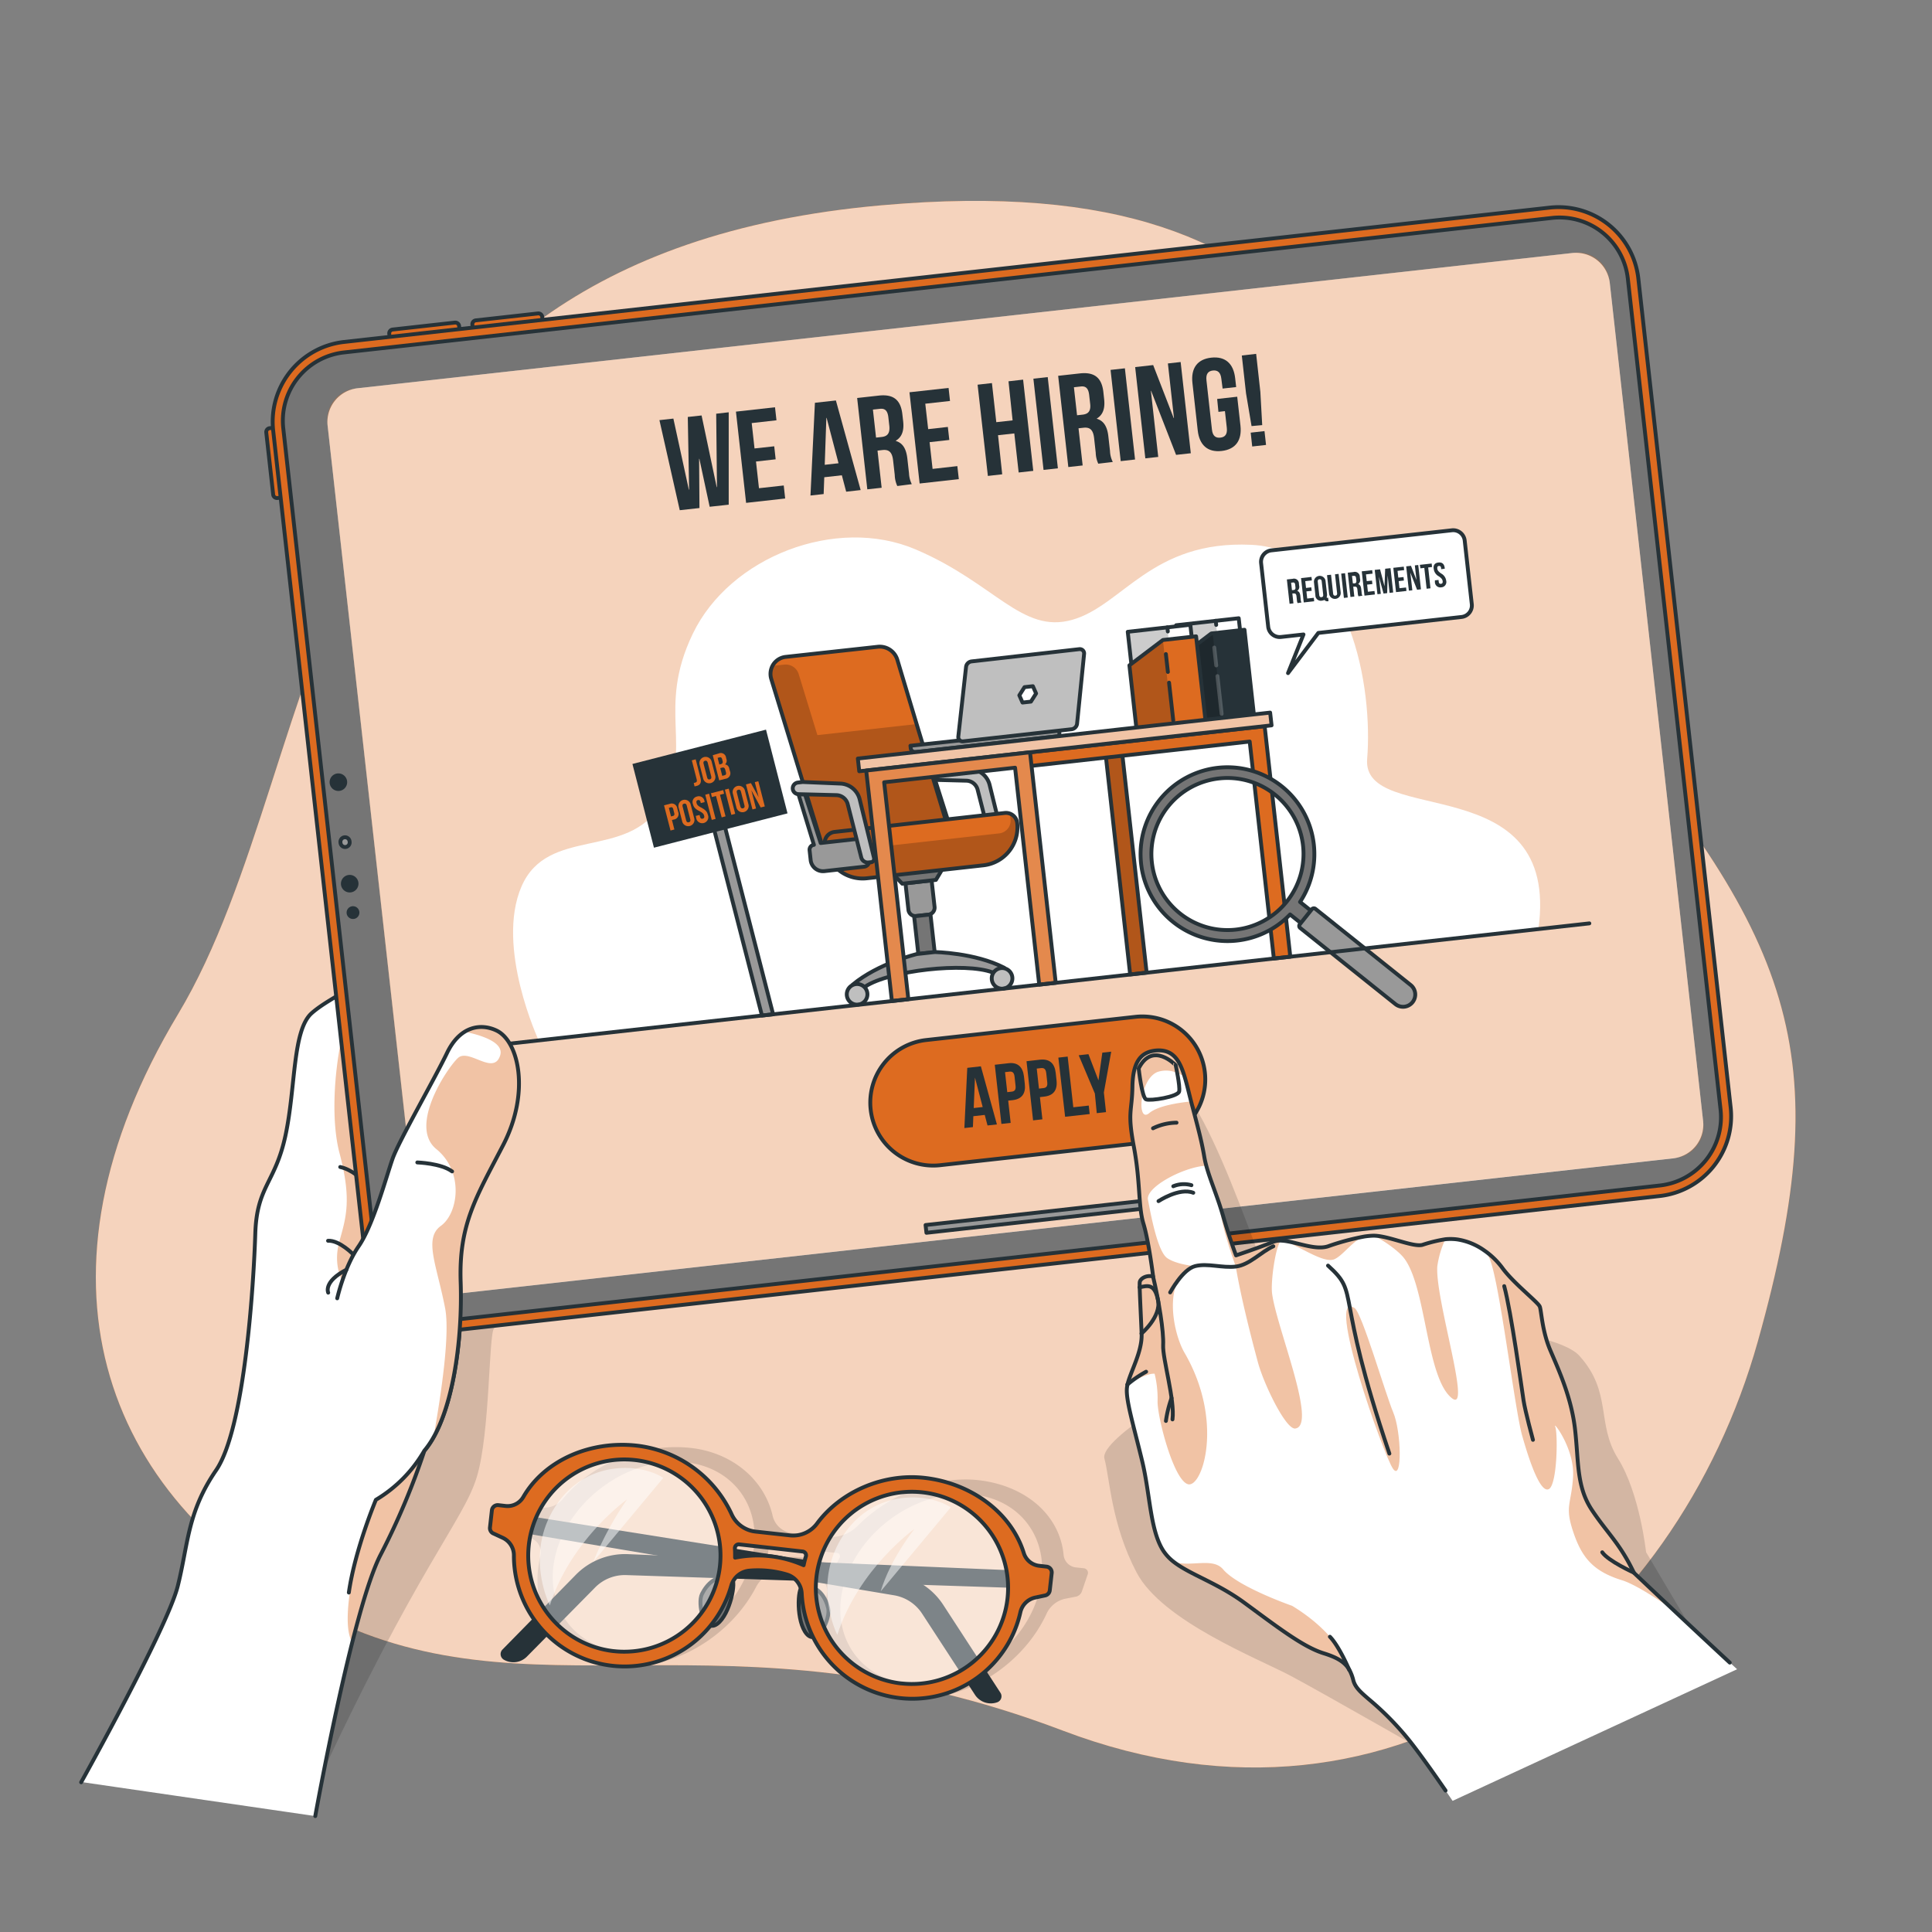 <svg xmlns="http://www.w3.org/2000/svg" xmlns:xlink="http://www.w3.org/1999/xlink" viewBox="0 0 500 500"><rect x="0" y="0" width="500" height="500" fill="#808080" stroke="none"/><defs><clipPath id="freepik--clip-path--inject-2"><polygon points="320.82 162.16 320.58 160 304.38 161.81 304.86 166.19 305.73 173.97 321.93 172.17 320.82 162.16" style="fill:#fff;stroke:#263238;stroke-linecap:round;stroke-linejoin:round"></polygon></clipPath><clipPath id="freepik--clip-path-2--inject-2"><polygon points="306.66 187.12 304.81 170.5 313.48 163.94 322.07 162.98 324.51 184.96 306.66 187.12" style="fill:#263238;stroke:#263238;stroke-linecap:round;stroke-linejoin:round"></polygon></clipPath><clipPath id="freepik--clip-path-3--inject-2"><path d="M199.61,175.75l13.7,44.76,30.77-3.43.66-4.88-7.52-24.81-5-16.67a4.75,4.75,0,0,0-5-3.34L203.35,170a4.4,4.4,0,0,0-3.42,2.3A4.51,4.51,0,0,0,199.61,175.75Z" style="fill:#DD6B20;stroke:#263238;stroke-linecap:round;stroke-linejoin:round"></path></clipPath><clipPath id="freepik--clip-path-4--inject-2"><path d="M224.41,227.29l30.11-3.35A9.89,9.89,0,0,0,263.25,213v0A2.92,2.92,0,0,0,260,210.4l-44,4.9a2.91,2.91,0,0,0-2.57,3.22v0A9.88,9.88,0,0,0,224.41,227.29Z" style="fill:#DD6B20;stroke:#263238;stroke-linecap:round;stroke-linejoin:round"></path></clipPath><clipPath id="freepik--clip-path-5--inject-2"><polygon points="308.3 163.86 308.06 161.69 291.86 163.51 292.35 167.89 293.21 175.67 309.41 173.86 308.3 163.86" style="fill:#fff;stroke:#263238;stroke-linecap:round;stroke-linejoin:round"></polygon></clipPath><clipPath id="freepik--clip-path-6--inject-2"><polygon points="294.14 188.82 292.29 172.19 300.96 165.63 309.55 164.68 312 186.66 294.14 188.82" style="fill:#DD6B20;stroke:#263238;stroke-linecap:round;stroke-linejoin:round"></polygon></clipPath><clipPath id="freepik--clip-path-7--inject-2"><rect x="289.13" y="192.14" width="4.29" height="60.02" transform="translate(-22.8 33.61) rotate(-6.36)" style="fill:#DD6B20;stroke:#263238;stroke-linecap:round;stroke-linejoin:round"></rect></clipPath><clipPath id="freepik--clip-path-8--inject-2"><polygon points="314.8 185.97 222.01 196.31 222.37 199.6 329.08 187.72 328.71 184.42 320.92 185.29 314.8 185.97" style="fill:#DD6B20;stroke:#263238;stroke-linecap:round;stroke-linejoin:round"></polygon></clipPath><clipPath id="freepik--clip-path-9--inject-2"><polygon points="230.82 259.07 224.17 199.42 266.57 194.7 273.22 254.35 268.95 254.82 262.7 198.68 228.82 202.45 235.08 258.6 230.82 259.07" style="fill:#DD6B20;stroke:#263238;stroke-linecap:round;stroke-linejoin:round"></polygon></clipPath></defs><g id="freepik--background-simple--inject-2"><path d="M228,53.14c124-11,124.24,58.93,180.13,124.12S476,272,454.92,347.17,362.86,481.24,275,447.86s-138.14-1.32-193.54-31S5.52,330,46.07,262.48,75.07,66.76,228,53.14Z" style="fill:#DD6B20"></path><path d="M228,53.14c124-11,124.24,58.93,180.13,124.12S476,272,454.92,347.17,362.86,481.24,275,447.86s-138.14-1.32-193.54-31S5.52,330,46.07,262.48,75.07,66.76,228,53.14Z" style="fill:#fff;opacity:0.7"></path></g><g id="freepik--Glasses--inject-2"><path d="M280.45,405.86l-1.84-.2a3.59,3.59,0,0,1-3.35-3.24c-1-10.57-10.12-18-22-19.35-10.69-1.2-23,3.52-31.08,11.6a10,10,0,0,1-7.89,3.12l-9.1-1a5.86,5.86,0,0,1-5.25-4.59c-2.14-9.24-10.42-16.27-21.12-17.47-11.87-1.33-25.23,3.59-33.13,13.16a6.19,6.19,0,0,1-5.24,2.28l-1.83-.21a2,2,0,0,0-2,1.33l-1.51,4.41a1.2,1.2,0,0,0,.63,1.57l2.08,1a3.88,3.88,0,0,1,2,4.5c-3.31,14.31,5,26.71,19.69,28.35,14.14,1.59,29.43-7.36,36.22-20.52a7.3,7.3,0,0,1,5.75-3.83,26,26,0,0,1,9.62,1,4.13,4.13,0,0,1,2.87,4.82c-2.44,13.68,5.81,25.3,20,26.89,14.67,1.65,30.56-8,36.95-22a6.89,6.89,0,0,1,4.82-3.74l2.61-.51a2.06,2.06,0,0,0,1.62-1.32l1.51-4.41A1.19,1.19,0,0,0,280.45,405.86ZM160.76,427.42c-13.63-1.53-20.95-13.76-16.32-27.27s19.48-23.24,33.11-21.71,21,13.76,16.33,27.26S174.39,429,160.76,427.42Zm37.65-23.93c.19-.78.35-1.56.47-2.33a1.38,1.38,0,0,1,1.43-1.07l16.32,1.83a.84.84,0,0,1,.62,1.3c-.39.73-.75,1.47-1.09,2.23C209.58,402.19,202.32,402.78,198.41,403.49Zm36.8,32.29c-13.63-1.53-21-13.76-16.33-27.27S238.37,385.27,252,386.8s20.95,13.76,16.32,27.26S248.84,437.31,235.21,435.78Z" style="fill-opacity:0.7;opacity:0.2"></path><path d="M268.37,406.66l-105.84-4.45a17.87,17.87,0,0,0-13.5,5.34l-19,19.36a1.68,1.68,0,0,0,.33,2.6h0a4.92,4.92,0,0,0,6-.78L154,410.85a10.82,10.82,0,0,1,8.06-3.22l106,3.5Z" style="fill:#263238"></path><path d="M127.31,390.85l104.62,16.58a17.9,17.9,0,0,1,12.18,7.91l14.8,22.74a1.65,1.65,0,0,1-.83,2.47h0a4.91,4.91,0,0,1-5.76-1.94l-13.68-21a10.79,10.79,0,0,0-7.26-4.75L126.81,395.3Z" style="fill:#263238"></path><path d="M189.37,408.59c1.24.46-.35,9.2-3.78,11.69s-5.14-5.29-3.93-7.74S185.48,407.12,189.37,408.59Z" style="fill:#757575;stroke:#263238;stroke-linecap:round;stroke-linejoin:round"></path><path d="M207.69,410.64c-1.31.18-1.69,9.05,1.1,12.24s6.19-4,5.55-6.67S211.81,410.07,207.69,410.64Z" style="fill:#757575;stroke:#263238;stroke-linecap:round;stroke-linejoin:round"></path><path d="M146.48,379.88c6.27-3.71,19.22-9.63,30.54.15s14.25,18.75,9.7,29.44-15.13,24.15-33.43,18.27S127,391.4,146.48,379.88Z" style="fill:#fff;opacity:0.4"></path><path d="M220.86,389.22c6.28-3.71,19.22-9.63,30.54.15s14.26,18.74,9.7,29.44S246,443,227.67,437.07,201.37,400.74,220.86,389.22Z" style="fill:#fff;opacity:0.4"></path><path d="M270.81,405.44l-1.84-.21a4.71,4.71,0,0,1-4-3.26c-3.3-10.67-13.85-18.17-25.72-19.5-10.69-1.21-21.66,3.57-27.74,11.74a7.71,7.71,0,0,1-7,3.15l-9.11-1a7.71,7.71,0,0,1-6.13-4.63,31,31,0,0,0-24.45-17.6c-11.87-1.34-23.82,3.64-29.4,13.31a4.71,4.71,0,0,1-4.61,2.3l-1.83-.21a1.52,1.52,0,0,0-1.68,1.34l-.5,4.45a1.52,1.52,0,0,0,1,1.59l2.26,1.05a5,5,0,0,1,2.94,4.54,28.66,28.66,0,0,0,56.26,7.84,5.37,5.37,0,0,1,4.76-3.87,26.24,26.24,0,0,1,9.6,1,5.43,5.43,0,0,1,3.86,4.86,28.66,28.66,0,0,0,56.6,4.89,5,5,0,0,1,3.87-3.78l2.44-.52a1.53,1.53,0,0,0,1.29-1.33l.5-4.45A1.52,1.52,0,0,0,270.81,405.44Zm-112,21.87a24.88,24.88,0,1,1,27.5-21.95A24.91,24.91,0,0,1,158.85,427.31Zm31.43-24.19c0-.79,0-1.57-.05-2.35a1,1,0,0,1,1.16-1.08l16.31,1.83a1,1,0,0,1,.89,1.32c-.22.73-.41,1.48-.57,2.24A29.54,29.54,0,0,0,190.28,403.12Zm43,32.55a24.88,24.88,0,1,1,27.5-21.95A24.91,24.91,0,0,1,233.3,435.67Z" style="fill:#DD6B20;stroke:#263238;stroke-linecap:round;stroke-linejoin:round"></path><path d="M142.3,415.47s-6.94-13.52,1.87-26.27c7.93-11.46,21.62-10.52,27.49-6.73l-18.14,21.76a85.39,85.39,0,0,1,8.76-16.18S147.86,398.28,142.3,415.47Z" style="fill:#fff;opacity:0.5"></path><path d="M216.69,423.1s-6.93-13.52,1.88-26.26c7.92-11.47,21.62-10.53,27.49-6.74l-18.15,21.76c2.57-8.52,8.76-16.18,8.76-16.18S222.25,405.91,216.69,423.1Z" style="fill:#fff;opacity:0.5"></path></g><g id="freepik--Device--inject-2"><path d="M149.5,317.09s-20.23,25.11-21.64,26.69-1,27-4.46,38.45S108,405.44,81.31,463.4l-3.6-112.92,19.67-78.65Z" style="fill-opacity:0.7;opacity:0.2"></path><path d="M164.35,316s-13.36-61.36-23.92-69c-6.12-4.42-15.35-6-23.41-5.23-5.83.55-11.06,2.34-14,5.19-7.08,6.79-17.33,10.76-22.31,15.17s-4.12,19-6.75,31.48-7.46,13.18-7.85,25.55-2.65,50.33-10.14,61.26-7.2,19.14-9.93,30-25,50.76-25,50.76L81.59,470S86,445.24,91.16,425c2.44-9.61,5-18.22,7.35-22.7a185.86,185.86,0,0,0,11.31-26.87c6.36-7.49,9.13-23.43,9.44-37.25h0l15.49-9.89C146.86,324.19,164.35,316,164.35,316Z" style="fill:#fff"></path><path d="M164.35,316s-13.36-61.36-23.92-69c-6.12-4.42-15.35-6-23.41-5.23C98.16,247.7,93.64,258.67,91.2,261.4c-3.25,3.65-6.55,24.89-3.34,37s1.69,16.68,0,22.76c-3.78,13.48,10.54,19.77,12.27,24.68s2.86,32.9-2.83,42.36c-3,5-10.12,30.48-6.13,36.85,2.44-9.61,5-18.22,7.35-22.7a185.86,185.86,0,0,0,11.31-26.87c6.36-7.49,9.13-23.43,9.44-37.25h0l15.49-9.89C146.86,324.19,164.35,316,164.35,316Z" style="fill:#DD6B20;opacity:0.4"></path><path d="M91.49,324.71s-3.61-3.77-6.59-3.6" style="fill:none;stroke:#263238;stroke-linecap:round;stroke-linejoin:round"></path><path d="M98.05,310.86s-4.09-7.5-10-8.84" style="fill:none;stroke:#263238;stroke-linecap:round;stroke-linejoin:round"></path><path d="M89,266s8.41,3.06,10.07,9" style="fill:none;stroke:#263238;stroke-linecap:round;stroke-linejoin:round"></path><path d="M134.75,328.28s-2.21-2.49-2.33-4.54" style="fill:none;stroke:#263238;stroke-linecap:round;stroke-linejoin:round"></path><path d="M81.59,470s9.68-53.73,16.92-67.65a185.86,185.86,0,0,0,11.31-26.87c6.36-7.49,9.13-23.44,9.44-37.26h0l15.49-9.89c12.11-4.09,29.6-12.24,29.6-12.24s-13.36-61.36-23.92-69-30.35-6.82-37.45,0S85.65,257.79,80.67,262.2s-4.12,19-6.75,31.48-7.46,13.18-7.85,25.55-2.65,50.33-10.14,61.26-7.2,19.14-9.93,30-25,50.76-25,50.76" style="fill:none;stroke:#263238;stroke-linecap:round;stroke-linejoin:round"></path><path d="M65.6,115.62H81.8a1,1,0,0,1,1,1v6.85a0,0,0,0,1,0,0H64.61a0,0,0,0,1,0,0v-6.85A1,1,0,0,1,65.6,115.62Z" transform="translate(-36.94 206.02) rotate(-96.36)" style="fill:#DD6B20;stroke:#263238;stroke-linecap:round;stroke-linejoin:round"></path><path d="M102,84.37h16.2a1,1,0,0,1,1,1v6.85a0,0,0,0,1,0,0H101a0,0,0,0,1,0,0V85.36A1,1,0,0,1,102,84.37Z" transform="translate(-9.1 12.73) rotate(-6.36)" style="fill:#DD6B20;stroke:#263238;stroke-linecap:round;stroke-linejoin:round"></path><path d="M123.5,82h16.2a1,1,0,0,1,1,1v6.85a0,0,0,0,1,0,0H122.51a0,0,0,0,1,0,0V83a1,1,0,0,1,1-1Z" transform="translate(-8.7 15.1) rotate(-6.36)" style="fill:#DD6B20;stroke:#263238;stroke-linecap:round;stroke-linejoin:round"></path><path d="M94.59,325.93,70.7,111.44A20.77,20.77,0,0,1,89,88.5l312-34.76A20.78,20.78,0,0,1,424,72.09l23.89,214.49a20.78,20.78,0,0,1-18.35,22.95l-312,34.75A20.77,20.77,0,0,1,94.59,325.93Z" style="fill:#DD6B20;stroke:#263238;stroke-linecap:round;stroke-linejoin:round"></path><path d="M429.54,306.81l-312.6,34.82a17.78,17.78,0,0,1-19.63-15.7l-24-215.08a17.78,17.78,0,0,1,15.7-19.64L401.65,56.4a17.77,17.77,0,0,1,19.63,15.69l24,215.08A17.79,17.79,0,0,1,429.54,306.81Z" style="fill:#757575;stroke:#263238;stroke-linecap:round;stroke-linejoin:round"></path><path d="M90.48,217.81a1.19,1.19,0,1,1-2.36.27,1.19,1.19,0,1,1,2.36-.27Z" style="fill:#999;stroke:#263238;stroke-linecap:round;stroke-linejoin:round"></path><path d="M92.76,228.44a2.27,2.27,0,1,1-2.51-2A2.27,2.27,0,0,1,92.76,228.44Z" style="fill:#263238"></path><path d="M89.83,202.17a2.27,2.27,0,1,1-2.51-2A2.28,2.28,0,0,1,89.83,202.17Z" style="fill:#263238"></path><path d="M93,236a1.65,1.65,0,1,1-3.29.36A1.65,1.65,0,0,1,93,236Z" style="fill:#263238"></path><path d="M109,327,84.79,110.17a8.78,8.78,0,0,1,7.75-9.69l314.37-35a8.79,8.79,0,0,1,9.7,7.75l24.15,216.86a8.77,8.77,0,0,1-7.75,9.69l-314.37,35A8.76,8.76,0,0,1,109,327Z" style="fill:#fff"></path><path d="M407.44,65.41,92,100.54a8.23,8.23,0,0,0-7.28,9.11L109,327.55a8.23,8.23,0,0,0,9.11,7.28L433.53,299.7a8.25,8.25,0,0,0,7.29-9.11L416.55,72.69A8.25,8.25,0,0,0,407.44,65.41Z" style="fill:#DD6B20;opacity:0.3"></path><path d="M181,118.75h-.07l.09,12.73-5.1.56-5.26-23.31,3.61-.4,4,18.39h.07L178,107.91l3.57-.39,3.91,18.55h.07l-.2-19,3.24-.37v23.91l-4.93.54Z" style="fill:#263238"></path><path d="M195.27,116.06l5.1-.56.37,3.37-5.09.57.77,6.91,6.41-.71.37,3.37-10.11,1.13-2.63-23.61,10.11-1.13.38,3.37-6.41.72Z" style="fill:#263238"></path><path d="M222.74,126.83l-3.75.42L217.87,123l-4.55.51-.16,4.35-3.41.38,1.15-24,5.43-.6Zm-9.3-6.54,3.57-.4-3.08-11.74h-.07Z" style="fill:#263238"></path><path d="M232.22,125.78a7.25,7.25,0,0,1-.66-2.86l-.42-3.71c-.24-2.2-1.07-2.92-2.76-2.74l-1.28.15,1.07,9.61-3.71.41L221.83,103l5.6-.62c3.84-.43,5.69,1.17,6.1,4.82l.21,1.85c.27,2.43-.34,4.07-1.9,5v.07c1.94.57,2.74,2.25,3,4.71l.41,3.65a7.05,7.05,0,0,0,.72,2.82ZM225.91,106l.81,7.25,1.45-.16c1.39-.15,2.16-.85,2-2.74l-.26-2.33c-.19-1.69-.84-2.36-2.16-2.22Z" style="fill:#263238"></path><path d="M240.21,111.06l5.09-.57.38,3.37-5.1.57.77,6.92,6.41-.72.38,3.37L238,125.13l-2.63-23.61,10.12-1.12.37,3.37-6.4.71Z" style="fill:#263238"></path><path d="M259.37,122.75l-3.71.42L253,99.56l3.71-.42,1.13,10.12,4.22-.47L261,98.68l3.78-.43,2.63,23.61-3.78.42-1.13-10.11-4.21.46Z" style="fill:#263238"></path><path d="M267.44,98l3.71-.41,2.63,23.61-3.71.41Z" style="fill:#263238"></path><path d="M284.23,120a7.39,7.39,0,0,1-.66-2.86l-.41-3.71c-.24-2.19-1.08-2.92-2.76-2.73l-1.28.14,1.07,9.62-3.71.41-2.63-23.61,5.6-.62c3.84-.43,5.69,1.17,6.1,4.81l.2,1.86c.27,2.43-.33,4.06-1.89,5v.07c1.94.57,2.75,2.26,3,4.72l.41,3.64a6.81,6.81,0,0,0,.72,2.82Zm-6.3-19.78.81,7.25,1.45-.16c1.38-.16,2.16-.86,1.95-2.75l-.26-2.32c-.19-1.69-.84-2.37-2.16-2.22Z" style="fill:#263238"></path><path d="M287.41,95.73l3.71-.41,2.63,23.6-3.71.42Z" style="fill:#263238"></path><path d="M297.91,101.15h-.06l1.9,17.1-3.34.37L293.78,95l4.66-.52,5.31,13.71h.07l-1.57-14.13,3.3-.37,2.63,23.61-3.81.42Z" style="fill:#263238"></path><path d="M315,103.25l5.19-.58.84,7.49c.42,3.77-1.23,6.14-4.87,6.55s-5.77-1.55-6.19-5.32l-1.37-12.28c-.42-3.78,1.23-6.15,4.87-6.55s5.77,1.54,6.19,5.32l.26,2.29-3.51.39L316.08,98c-.19-1.68-1-2.24-2.19-2.11s-1.85.85-1.66,2.54l1.42,12.75c.19,1.69,1,2.21,2.18,2.08s1.85-.82,1.67-2.51l-.49-4.35-1.68.19Z" style="fill:#263238"></path><path d="M323.9,110.27l-1.43-8.48L321.38,92l3.71-.42,1.09,9.85.48,8.59Zm3.35,1.3.4,3.58-3.58.4-.39-3.58Z" style="fill:#263238"></path><path d="M297.43,295.55l-54.1,6a16.29,16.29,0,0,1-18-14.39h0a16.29,16.29,0,0,1,14.38-18l54.11-6a16.28,16.28,0,0,1,18,14.39h0A16.28,16.28,0,0,1,297.43,295.55Z" style="fill:#DD6B20;stroke:#263238;stroke-linecap:round;stroke-linejoin:round"></path><path d="M258,291l-2.43.27-.72-2.73-2.95.33-.11,2.82-2.21.25.75-15.58,3.52-.4Zm-6-4.24,2.32-.26-2-7.62h0Z" style="fill:#263238"></path><path d="M265,278.54l.22,2c.28,2.45-.76,3.91-3.16,4.18l-1.14.12.64,5.76-2.4.27-1.71-15.31,3.55-.4C263.36,274.88,264.69,276.09,265,278.54Zm-4.9-1.07.58,5.18,1.14-.13c.76-.08,1.14-.48,1-1.57l-.25-2.3c-.12-1.09-.58-1.4-1.34-1.31Z" style="fill:#263238"></path><path d="M273.21,277.62l.22,2c.27,2.45-.76,3.91-3.17,4.18l-1.13.13.64,5.75-2.41.27-1.7-15.31,3.54-.4C271.61,274,272.93,275.17,273.21,277.62Zm-4.9-1.07.57,5.18,1.14-.13c.77-.08,1.14-.48,1-1.57l-.25-2.3c-.13-1.09-.58-1.39-1.35-1.31Z" style="fill:#263238"></path><path d="M273.9,273.71l2.41-.27,1.46,13.12,4-.44.24,2.19-6.36.71Z" style="fill:#263238"></path><path d="M283.35,283l-4.18-9.9,2.52-.28,2.59,6.78h0l1-7.18,2.3-.25-1.9,10.57.56,5.08-2.4.26Z" style="fill:#263238"></path><rect x="239.43" y="313.43" width="65.44" height="2.02" transform="translate(-33.14 32.06) rotate(-6.36)" style="fill:#999;stroke:#263238;stroke-linecap:round;stroke-linejoin:round"></rect><path d="M398.14,240.44,139.41,269.25s-11.24-24.16-4.44-39.84,27.39-6.74,36.11-21.29S169.7,183.93,179.3,164s37.11-30.56,57.65-21.82,27.49,21.92,40.55,18.23S298,139.76,323.88,141s31.44,37.48,29.94,55.36S403.92,198.28,398.14,240.44Z" style="fill:#fff"></path><polygon points="320.82 162.16 320.58 160 304.38 161.81 304.86 166.19 305.73 173.97 321.93 172.17 320.82 162.16" style="fill:#fff"></polygon><g style="clip-path:url(#freepik--clip-path--inject-2)"><rect x="305.07" y="161.19" width="10.27" height="12.08" transform="translate(637 299.09) rotate(173.64)" style="opacity:0.2"></rect></g><polygon points="320.82 162.16 320.58 160 304.38 161.81 304.86 166.19 305.73 173.97 321.93 172.17 320.82 162.16" style="fill:none;stroke:#263238;stroke-linecap:round;stroke-linejoin:round"></polygon><line x1="314.63" y1="160.66" x2="314.75" y2="161.73" style="fill:none;stroke:#263238;stroke-linecap:round;stroke-linejoin:round"></line><polygon points="306.66 187.12 304.81 170.5 313.48 163.94 322.07 162.98 324.51 184.96 306.66 187.12" style="fill:#263238"></polygon><g style="clip-path:url(#freepik--clip-path-2--inject-2)"><polygon points="306.66 187.12 316.31 186.05 313.84 163.9 304.81 170.5 306.66 187.12" style="opacity:0.2"></polygon></g><polygon points="306.66 187.12 304.81 170.5 313.48 163.94 322.07 162.98 324.51 184.96 306.66 187.12" style="fill:none;stroke:#263238;stroke-linecap:round;stroke-linejoin:round"></polygon><line x1="314.25" y1="167.58" x2="314.76" y2="172.21" style="fill:none;stroke:#fff;stroke-linecap:round;stroke-linejoin:round;opacity:0.2"></line><line x1="315.07" y1="174.97" x2="316.16" y2="184.75" style="fill:none;stroke:#fff;stroke-linecap:round;stroke-linejoin:round;opacity:0.2"></line><path d="M236.64,228.2h3.18a1.82,1.82,0,0,1,1.82,1.82v6.89a0,0,0,0,1,0,0h-6.81a0,0,0,0,1,0,0V230A1.82,1.82,0,0,1,236.64,228.2Z" transform="translate(500.73 437.29) rotate(173.64)" style="fill:#999;stroke:#263238;stroke-linecap:round;stroke-linejoin:round"></path><rect x="237.12" y="236.84" width="4.26" height="9.81" transform="translate(503.79 455.53) rotate(173.64)" style="fill:#757575;stroke:#263238;stroke-linecap:round;stroke-linejoin:round"></rect><polygon points="233.5 228.7 242.21 227.72 244.6 223.72 230.28 225.32 233.5 228.7" style="fill:#757575;stroke:#263238;stroke-linecap:round;stroke-linejoin:round"></polygon><path d="M258,213.09,246,214.42l-4-12.59-1.7,0,4,13.11h0a1.28,1.28,0,0,0-1.12,1.4l.29,2.56A3.21,3.21,0,0,0,247,221.7l10.28-1.14a1.52,1.52,0,0,0,1.33-1.67Z" style="fill:#999;stroke:#263238;stroke-linecap:round;stroke-linejoin:round"></path><path d="M259,219.39l-.61.06a1.74,1.74,0,0,1-1.88-1.29L253,204.34a3.08,3.08,0,0,0-2.91-2.3l-9.83-.25a1.52,1.52,0,0,1-1.46-1.35h0a1.51,1.51,0,0,1,1.33-1.67l1.23-.13,9.75.41a5.37,5.37,0,0,1,5,4.08l3.71,15.08a1,1,0,0,1-.82,1.18h0" style="fill:#bfbfbf;stroke:#263238;stroke-linecap:round;stroke-linejoin:round"></path><path d="M199.61,175.75l13.7,44.76,30.77-3.43.66-4.88-7.52-24.81-5-16.67a4.75,4.75,0,0,0-5-3.34L203.35,170a4.4,4.4,0,0,0-3.42,2.3A4.51,4.51,0,0,0,199.61,175.75Z" style="fill:#DD6B20"></path><g style="clip-path:url(#freepik--clip-path-3--inject-2)"><path d="M199.61,175.75l13.7,44.76,30.77-3.43.66-4.88-7.52-24.81-25.68,2.86-4.84-15.79A3.5,3.5,0,0,0,203,172l-3,.33A4.51,4.51,0,0,0,199.61,175.75Z" style="opacity:0.2"></path></g><path d="M199.61,175.75l13.7,44.76,30.77-3.43.66-4.88-7.52-24.81-5-16.67a4.75,4.75,0,0,0-5-3.34L203.35,170a4.4,4.4,0,0,0-3.42,2.3A4.51,4.51,0,0,0,199.61,175.75Z" style="fill:none;stroke:#263238;stroke-linecap:round;stroke-linejoin:round"></path><path d="M223.9,255.34c6.31-4.2,25.88-6.38,33-3.67l3-1.21c-7.57-3.91-18-4.07-18-4.07l-4.59.51s-10.09,2.44-16.62,7.92Z" style="fill:#999;stroke:#263238;stroke-linecap:round;stroke-linejoin:round"></path><path d="M256.68,253.5a2.67,2.67,0,0,0,5.31-.59,2.67,2.67,0,1,0-5.31.59Z" style="fill:#bfbfbf;stroke:#263238;stroke-linecap:round;stroke-linejoin:round"></path><path d="M219.17,257.68a2.67,2.67,0,1,0,2.36-3A2.68,2.68,0,0,0,219.17,257.68Z" style="fill:#bfbfbf;stroke:#263238;stroke-linecap:round;stroke-linejoin:round"></path><path d="M224.41,227.29l30.11-3.35A9.89,9.89,0,0,0,263.25,213v0A2.92,2.92,0,0,0,260,210.4l-44,4.9a2.91,2.91,0,0,0-2.57,3.22v0A9.88,9.88,0,0,0,224.41,227.29Z" style="fill:#DD6B20"></path><g style="clip-path:url(#freepik--clip-path-4--inject-2)"><path d="M213.46,218.35l.09.81a9.29,9.29,0,0,0,10.26,8.2l31.3-3.49a9.27,9.27,0,0,0,8.2-10.25l-.09-.82a2.7,2.7,0,0,0-1.86-2.29l.17,1.51a3.32,3.32,0,0,1-2.93,3.66l-27.77,3.1a3.33,3.33,0,0,1-3.67-2.93l-.19-1.77-11.08,1.23A2.76,2.76,0,0,0,213.46,218.35Z" style="opacity:0.2"></path></g><path d="M224.41,227.29l30.11-3.35A9.89,9.89,0,0,0,263.25,213v0A2.92,2.92,0,0,0,260,210.4l-44,4.9a2.91,2.91,0,0,0-2.57,3.22v0A9.88,9.88,0,0,0,224.41,227.29Z" style="fill:none;stroke:#263238;stroke-linecap:round;stroke-linejoin:round"></path><path d="M224.33,216.84l-11.94,1.33-4.06-12.59-1.69-.05,4,13.12h0a1.26,1.26,0,0,0-1.12,1.4l.28,2.56a3.23,3.23,0,0,0,3.55,2.84l10.28-1.15a1.5,1.5,0,0,0,1.33-1.66Z" style="fill:#999;stroke:#263238;stroke-linecap:round;stroke-linejoin:round"></path><path d="M225.38,223.13l-.62.07a1.73,1.73,0,0,1-1.87-1.3l-3.51-13.81a3.11,3.11,0,0,0-2.91-2.31l-9.83-.25a1.52,1.52,0,0,1-1.47-1.34h0a1.52,1.52,0,0,1,1.34-1.67l1.22-.14,9.76.41a5.38,5.38,0,0,1,5,4.09L226.19,222a.94.94,0,0,1-.81,1.17h0" style="fill:#bfbfbf;stroke:#263238;stroke-linecap:round;stroke-linejoin:round"></path><path d="M246.75,191.8,235.62,193l.07.6a1.09,1.09,0,0,0,1.21,1l.29,0,36.35-4.05a.71.71,0,0,0,.63-.79l-.11-1Z" style="fill:#999;stroke:#263238;stroke-linecap:round;stroke-linejoin:round"></path><path d="M280.56,169.26l-1.81,18a1.64,1.64,0,0,1-1.46,1.47l-28.05,3.13a1.12,1.12,0,0,1-1.23-1.24l2-18a1.64,1.64,0,0,1,1.45-1.45L279.33,168A1.11,1.11,0,0,1,280.56,169.26Z" style="fill:#bfbfbf;stroke:#263238;stroke-linecap:round;stroke-linejoin:round"></path><polygon points="265.14 177.83 267.31 177.59 268.14 179.47 266.8 181.58 264.63 181.82 263.8 179.95 265.14 177.83" style="fill:#fff;stroke:#263238;stroke-linecap:round;stroke-linejoin:round"></polygon><polygon points="308.3 163.86 308.06 161.69 291.86 163.51 292.35 167.89 293.21 175.67 309.41 173.86 308.3 163.86" style="fill:#fff"></polygon><g style="clip-path:url(#freepik--clip-path-5--inject-2)"><rect x="292.46" y="162.89" width="10.32" height="11.49" transform="translate(612.08 303.29) rotate(173.64)" style="opacity:0.2"></rect></g><polygon points="308.3 163.86 308.06 161.69 291.86 163.51 292.35 167.89 293.21 175.67 309.41 173.86 308.3 163.86" style="fill:none;stroke:#263238;stroke-linecap:round;stroke-linejoin:round"></polygon><line x1="302.11" y1="162.35" x2="302.23" y2="163.43" style="fill:none;stroke:#263238;stroke-linecap:round;stroke-linejoin:round"></line><polygon points="294.14 188.82 292.29 172.19 300.96 165.63 309.55 164.68 312 186.66 294.14 188.82" style="fill:#DD6B20"></polygon><g style="clip-path:url(#freepik--clip-path-6--inject-2)"><polygon points="300.96 165.63 303.41 187.7 294.13 188.73 292.29 172.19 300.96 165.63" style="opacity:0.2"></polygon></g><polygon points="294.14 188.82 292.29 172.19 300.96 165.63 309.55 164.68 312 186.66 294.14 188.82" style="fill:none;stroke:#263238;stroke-linecap:round;stroke-linejoin:round"></polygon><line x1="301.73" y1="169.27" x2="302.25" y2="173.9" style="fill:none;stroke:#263238;stroke-linecap:round;stroke-linejoin:round"></line><line x1="302.55" y1="176.67" x2="303.64" y2="186.45" style="fill:none;stroke:#263238;stroke-linecap:round;stroke-linejoin:round"></line><rect x="289.13" y="192.14" width="4.29" height="60.02" transform="translate(-22.8 33.61) rotate(-6.36)" style="fill:#DD6B20"></rect><g style="clip-path:url(#freepik--clip-path-7--inject-2)"><rect x="289.13" y="192.14" width="4.29" height="60.02" transform="translate(-22.8 33.61) rotate(-6.36)" style="opacity:0.2"></rect></g><rect x="289.13" y="192.14" width="4.29" height="60.02" transform="translate(-22.8 33.61) rotate(-6.36)" style="fill:none;stroke:#263238;stroke-linecap:round;stroke-linejoin:round"></rect><polygon points="263.93 195 327.29 187.94 333.93 247.59 329.67 248.06 323.42 191.91 264.32 198.5 263.93 195" style="fill:#DD6B20;stroke:#263238;stroke-linecap:round;stroke-linejoin:round"></polygon><polygon points="314.8 185.97 222.01 196.31 222.37 199.6 329.08 187.72 328.71 184.42 320.92 185.29 314.8 185.97" style="fill:#DD6B20"></polygon><g style="clip-path:url(#freepik--clip-path-8--inject-2)"><polygon points="314.8 185.97 222.01 196.31 222.37 199.6 329.08 187.72 328.71 184.42 320.92 185.29 314.8 185.97" style="fill:#fff;opacity:0.6"></polygon></g><polygon points="314.8 185.97 222.01 196.31 222.37 199.6 329.08 187.72 328.71 184.42 320.92 185.29 314.8 185.97" style="fill:none;stroke:#263238;stroke-linecap:round;stroke-linejoin:round"></polygon><polygon points="230.82 259.07 224.17 199.42 266.57 194.7 273.22 254.35 268.95 254.82 262.7 198.68 228.82 202.45 235.08 258.6 230.82 259.07" style="fill:#DD6B20"></polygon><g style="clip-path:url(#freepik--clip-path-9--inject-2)"><polygon points="230.82 259.07 224.17 199.42 266.57 194.7 273.22 254.35 268.95 254.82 262.7 198.68 228.82 202.45 235.08 258.6 230.82 259.07" style="fill:#fff;opacity:0.2"></polygon></g><polygon points="230.82 259.07 224.17 199.42 266.57 194.7 273.22 254.35 268.95 254.82 262.7 198.68 228.82 202.45 235.08 258.6 230.82 259.07" style="fill:none;stroke:#263238;stroke-linecap:round;stroke-linejoin:round"></polygon><path d="M331.71,203.49a22.49,22.49,0,1,0,2.16,33.17l3.39,2.71,2.58-3.23-3.39-2.71A22.5,22.5,0,0,0,331.71,203.49ZM333,233.35A19.68,19.68,0,1,1,330,205.69,19.66,19.66,0,0,1,333,233.35Z" style="fill:#757575;stroke:#263238;stroke-linecap:round;stroke-linejoin:round"></path><path d="M365.57,259.36h0a3.15,3.15,0,0,1-4.44.5l-24.64-19.7a.67.67,0,0,1-.1-.95l3.1-3.88a.68.68,0,0,1,.95-.11l24.64,19.7A3.16,3.16,0,0,1,365.57,259.36Z" style="fill:#999;stroke:#263238;stroke-linecap:round;stroke-linejoin:round"></path><polygon points="200.08 262.5 197.19 262.82 184.18 212.19 186.97 211.47 200.08 262.5" style="fill:#999;stroke:#263238;stroke-linecap:round;stroke-linejoin:round"></polygon><rect x="165.91" y="192.9" width="35.69" height="22.37" transform="translate(-45.02 52.17) rotate(-14.41)" style="fill:#263238"></rect><path d="M175.28,209.25l.22.85a1.44,1.44,0,0,1-1.11,2l-.49.12.63,2.45-1,.27-1.68-6.52,1.51-.39A1.44,1.44,0,0,1,175.28,209.25Zm-2.18-.16.56,2.2.49-.12c.32-.09.46-.28.34-.75l-.25-1c-.12-.47-.33-.57-.66-.49Z" style="fill:#DD6B20"></path><path d="M175.66,209.1a1.61,1.61,0,1,1,3.11-.8l.87,3.39a1.61,1.61,0,1,1-3.11.8Zm1.91,3.19c.12.47.37.59.7.51s.48-.32.37-.78l-.91-3.52c-.12-.47-.37-.59-.7-.51s-.48.32-.36.78Z" style="fill:#DD6B20"></path><path d="M180.39,206.14a1.46,1.46,0,0,1,1.93,1.25l.05.2-1,.25-.07-.27c-.12-.46-.36-.59-.68-.51s-.47.31-.35.78.42.77,1.24,1.18c1,.54,1.46,1,1.65,1.76a1.58,1.58,0,1,1-3,.78l-.11-.4,1-.25.12.47c.12.46.37.58.7.49s.48-.3.36-.77-.41-.77-1.23-1.19c-1.05-.53-1.46-1-1.65-1.75A1.46,1.46,0,0,1,180.39,206.14Z" style="fill:#DD6B20"></path><path d="M182.52,205.67l1-.26,1.68,6.52-1,.26Z" style="fill:#DD6B20"></path><path d="M184,205.29l3.16-.81.24.93-1.07.28,1.44,5.58-1,.27L185.3,206l-1.07.27Z" style="fill:#DD6B20"></path><path d="M187.6,204.36l1-.26,1.67,6.52-1,.26Z" style="fill:#DD6B20"></path><path d="M189.69,205.49a1.61,1.61,0,1,1,3.11-.8l.87,3.39a1.61,1.61,0,1,1-3.11.8Zm1.91,3.2c.12.46.37.58.7.5s.48-.31.36-.78l-.9-3.52c-.12-.46-.37-.59-.7-.5s-.48.31-.36.78Z" style="fill:#DD6B20"></path><path d="M194.45,204.52h0l1.21,4.72-.92.24L193.05,203l1.29-.33,2,3.64h0l-1-3.9.91-.23,1.68,6.52-1.06.27Z" style="fill:#DD6B20"></path><path d="M179.54,202.64l.36-.09c.32-.08.55-.27.42-.77l-1.28-5,1-.27,1.26,4.9c.33,1.3-.28,1.82-1.05,2l-.5.11Z" style="fill:#DD6B20"></path><path d="M181.09,198a1.61,1.61,0,1,1,3.11-.8l.87,3.39a1.61,1.61,0,1,1-3.11.8Zm1.91,3.19c.12.47.37.59.69.51s.49-.32.37-.78l-.9-3.52c-.12-.47-.37-.59-.7-.51s-.49.32-.37.78Z" style="fill:#DD6B20"></path><path d="M187.91,196.13l.06.23a1.31,1.31,0,0,1-.33,1.47v0c.61.08,1,.5,1.12,1.19l.14.53a1.43,1.43,0,0,1-1.16,2l-1.61.41-1.67-6.51L186,195A1.36,1.36,0,0,1,187.91,196.13Zm-2.19,0,.44,1.73.4-.11c.39-.09.58-.32.44-.84l-.09-.37c-.12-.46-.33-.63-.7-.53Zm.68,2.66.52,2,.58-.15c.35-.09.49-.3.37-.78l-.15-.57c-.15-.6-.4-.74-.86-.62Z" style="fill:#DD6B20"></path><path d="M375.83,137.23,329,142.44a3,3,0,0,0-2.63,3.29l1.84,16.49a3,3,0,0,0,3.28,2.63l5.85-.65-4,10,7.84-10.4,37.09-4.13a3,3,0,0,0,2.63-3.29l-1.84-16.5A3,3,0,0,0,375.83,137.23Z" style="fill:#fff;stroke:#263238;stroke-linecap:round;stroke-linejoin:round"></path><path d="M335.82,156.08a2,2,0,0,1-.18-.76l-.11-1c-.06-.59-.28-.78-.73-.73l-.34,0,.28,2.56-1,.11-.7-6.3,1.49-.16a1.27,1.27,0,0,1,1.63,1.28l.06.5a1.25,1.25,0,0,1-.51,1.34v0c.52.15.73.6.81,1.25l.1,1a1.93,1.93,0,0,0,.2.76Zm-1.68-5.28.22,1.94.38-.05c.37,0,.58-.22.52-.73l-.07-.62c-.05-.45-.22-.63-.57-.59Z" style="fill:#263238"></path><path d="M338,152.16l1.36-.16.1.9-1.36.15.2,1.85,1.71-.19.1.9-2.7.3-.7-6.3,2.7-.3.1.9-1.71.19Z" style="fill:#263238"></path><path d="M340.06,150.76a1.51,1.51,0,1,1,3-.33l.37,3.27a2,2,0,0,1-.1.9c.06.12.14.13.3.11h.09l.1.88h-.14a.87.87,0,0,1-.9-.33,2.18,2.18,0,0,1-.68.19,1.41,1.41,0,0,1-1.68-1.41Zm1.36,3.23c.05.45.27.6.58.56s.49-.22.44-.67l-.38-3.4c-.05-.45-.26-.6-.58-.57s-.49.23-.44.68Z" style="fill:#263238"></path><path d="M344.47,148.74l.54,4.86c.05.45.27.59.58.55s.5-.22.45-.66l-.54-4.86.93-.11.54,4.8a1.49,1.49,0,1,1-3,.33l-.54-4.8Z" style="fill:#263238"></path><path d="M347.1,148.45l1-.11.7,6.29-1,.11Z" style="fill:#263238"></path><path d="M351.58,154.32a2,2,0,0,1-.18-.76l-.11-1c-.06-.58-.28-.78-.73-.73l-.34,0,.28,2.56-1,.11-.7-6.29,1.49-.17a1.28,1.28,0,0,1,1.63,1.29l.06.49a1.24,1.24,0,0,1-.51,1.34v0c.52.15.73.6.81,1.26l.11,1a1.73,1.73,0,0,0,.19.75Zm-1.68-5.27.22,1.93.38,0c.37,0,.58-.23.52-.73l-.07-.62c-.05-.45-.22-.63-.57-.59Z" style="fill:#263238"></path><path d="M353.71,150.4l1.36-.15.1.9-1.36.15.2,1.84,1.71-.19.1.9-2.69.3-.71-6.29,2.7-.3.1.9-1.71.19Z" style="fill:#263238"></path><path d="M358.31,151.73h0l.17-4.54,1.38-.15.7,6.29-.94.11-.5-4.52h0L359,153.5l-.94.11-1.21-4.37h0l.5,4.45-.87.09-.7-6.29,1.38-.15Z" style="fill:#263238"></path><path d="M361.88,149.49l1.35-.15.1.9-1.35.15.2,1.84,1.71-.19.1.9-2.7.3-.7-6.29,2.7-.3.1.9-1.71.19Z" style="fill:#263238"></path><path d="M365,148.21h0l.51,4.56-.89.09-.7-6.29,1.24-.14,1.42,3.66h0l-.42-3.77.88-.1.7,6.29-1,.12Z" style="fill:#263238"></path><path d="M367.45,146.18l3.06-.34.1.9-1,.12.6,5.39-1,.11-.6-5.39-1,.11Z" style="fill:#263238"></path><path d="M372.26,145.58c1-.11,1.52.41,1.63,1.42l0,.19-.93.11,0-.26c-.05-.45-.25-.6-.57-.57s-.47.23-.42.68.29.77,1,1.27a2.47,2.47,0,0,1,1.3,1.85A1.38,1.38,0,0,1,373,152a1.4,1.4,0,0,1-1.65-1.42l0-.39.94-.1.05.45c.05.45.26.59.58.55s.49-.22.44-.67-.29-.78-1-1.27a2.47,2.47,0,0,1-1.3-1.85C370.86,146.31,371.29,145.68,372.26,145.58Z" style="fill:#263238"></path><line x1="126.42" y1="270.7" x2="411.32" y2="238.97" style="fill:none;stroke:#263238;stroke-linecap:round;stroke-linejoin:round"></line><path d="M128.49,266.69a8.85,8.85,0,0,0-8.06.36,11.59,11.59,0,0,0-4.71,5.44c-3.33,6.94-12.5,22.83-14.1,27.39s-5,17.17-8.77,22.63S87.27,336,87.27,336l3,76.2c1.59-11.14,7-24,7-24a35.3,35.3,0,0,0,12.53-12.72A22.36,22.36,0,0,0,112.2,372c5.54-9.79,7.49-26.94,7-40.13-.51-14.95,3.94-22,11-35.47S133.75,269.29,128.49,266.69Z" style="fill:#fff"></path><path d="M128.49,266.69a9.07,9.07,0,0,0-8.06.36c4.35.91,10.1,2.78,9,6.13-1.72,5.29-8.11-2-10.94.65s-12.81,17.65-5.57,23.55,5.69,16.62,1.18,19.87-1.06,10.18,1.09,21.27c1.31,6.71-1,22.22-3,33.43,5.54-9.79,7.49-26.94,7-40.13-.51-14.95,3.94-22,11-35.47S133.74,269.11,128.49,266.69Z" style="fill:#DD6B20;opacity:0.4"></path><path d="M90.28,412.15c1.59-11.13,7-24,7-24a35.38,35.38,0,0,0,12.54-12.72c7.35-8.67,9.91-28.67,9.4-43.61s4-21.95,11-35.48,4.09-26.89-1.75-29.65c-4.07-1.92-9.43-1.14-12.77,5.8s-12.5,22.83-14.1,27.38-5,17.18-8.77,22.65S87.27,336,87.27,336" style="fill:none;stroke:#263238;stroke-linecap:round;stroke-linejoin:round"></path><path d="M108,300.84s6.13.19,9,2.32" style="fill:none;stroke:#263238;stroke-linecap:round;stroke-linejoin:round"></path><path d="M84.94,334.54s-1.35-2.8,4.71-5.94" style="fill:none;stroke:#263238;stroke-linecap:round;stroke-linejoin:round"></path></g><g id="freepik--Hand--inject-2"><path d="M299.6,277.46c12.22.1,27.51,55.18,32.27,61.52,0,0,68.25,2.35,76.85,11.87s4.34,17.56,10,26.59S426,401.69,426,401.69L441,427l-64.29,30.8s-34.35-19.68-42.73-24.12S300.77,419.54,294.17,407s-6.93-24.31-8.35-29.52S312,356.67,312,356.67Z" style="fill-opacity:0.7;opacity:0.2"></path><path d="M449.56,432c-5.54-5.12-11.36-10.56-16.15-15.06h0c-6.11-5.74-10.54-9.93-10.54-9.93-3.64-7.64-6.84-10.21-10.87-16.24s-3.41-12.39-4.36-20.81-4.36-15.67-6.45-20.63-2.26-10.09-2.68-11.2-6.75-6-9.68-10a19.66,19.66,0,0,0-4.75-4.58,16.35,16.35,0,0,0-6.88-2.81,13.6,13.6,0,0,0-3.1-.06,37.64,37.64,0,0,0-6,1.47c-2.58.62-9.1-2.53-12.86-2.38-.7,0-1.39.1-2.09.2h0a62.54,62.54,0,0,0-9.52,2.57c-3.39,1-8.23-1.22-11.73-1.48h-.07a5,5,0,0,0-2.3.29c-3.31,1.39-9.64,3.51-9.64,3.51s-1.63-4.31-3.37-10.28c-.3-1-.61-2-.94-3v0c-1.22-3.64-2.55-6.85-3.37-9.87a23.21,23.21,0,0,1-.53-2.35c-.74-4.37-1.68-7.7-3.39-14.24l-.18-.7c-.54-2-1-4-1.51-5.76h0c-1.27-4.24-3-7.18-7.41-6.82-3.88.32-6,2.8-6.11,9.36s-1.36,6.39.37,15.54,1.09,15.39,2.48,19.91,2.51,13.67,2.51,13.67c-1.93-.45-3.34.65-3.46,1.44s.28,8.13.48,13.4c.17,4.68-2.91,9.78-3.68,13.22,0,0,0,.06,0,.08a6,6,0,0,0-.15,1.13c-.11,3.36,1.94,10,4,18.63s2,18,5.56,23.26a12.05,12.05,0,0,0,2.67,2.77c4.28,3.29,11.2,5.36,18.29,10.59,8.85,6.55,15.18,11.41,20.42,13,3.76,1.16,5.58,2.4,6.69,4.35v0a11.69,11.69,0,0,1,1,2.7c.5,1.81,1.83,3,4.06,4.9a75.11,75.11,0,0,1,9.61,9.64c2.72,3.24,7.22,9.58,12,16.63Z" style="fill:#fff"></path><path d="M311.64,299.33a23.21,23.21,0,0,0,.53,2.35c-5.74.28-15.69,5.52-15.08,8.79.76,4,2.51,13.45,5,15.14s7.17,2.06,7.17,2.06a8.18,8.18,0,0,0-.91.35h0l-.1.05a7.17,7.17,0,0,0-3.11,2.88h0c-3.16,5.31-1.06,14.9,1.42,19.16,10.31,17.72,4.61,35.06.88,34s-7.94-17.39-7.86-21.48a26.5,26.5,0,0,0-.77-7.11c-1.58-.14-4.49,1.31-7.11,2.86,0,0,0-.05,0-.08.77-3.44,3.85-8.54,3.68-13.22-.2-5.27-.61-12.61-.48-13.4s1.53-1.89,3.46-1.44c0,0-1.13-9.14-2.51-13.67s-.75-10.75-2.48-19.91-.48-9-.37-15.54,2.23-9,6.11-9.36c4.43-.36,6.14,2.58,7.41,6.82a15.2,15.2,0,0,0-1.86-.89,7,7,0,0,0-5.09-.27c-1.92.75-3.18,3.15-3.77,5.52h0c-.86,3.41-.33,6.77,1.63,5.12,2.22-1.86,7.52-2.69,10.79-3C310,291.63,310.9,295,311.64,299.33Z" style="fill:#DD6B20;opacity:0.4"></path><path d="M350.25,434.91a11.43,11.43,0,0,0-1-2.69.08.08,0,0,0,0,0c-1.11-1.95-2.93-3.19-6.69-4.35-5.24-1.63-11.57-6.49-20.42-13-7.09-5.23-14-7.3-18.29-10.59,4.7,1.26,10.08-1.25,12.71,1.89,3.82,4.53,17.85,9.42,17.85,9.42C349,424.46,350.25,434.91,350.25,434.91Z" style="fill:#DD6B20;opacity:0.4"></path><path d="M331.8,321c-1.46,0-3,10.29-2.59,13.7,1.11,8.81,11.85,34.25,6,35-2.41.32-8.11-11.4-9.66-17.12-4.69-17.4-5.73-24.85-5.73-24.85s-3.57-9.4-4.31-16.21c.33,1,.64,2,.94,3,1.74,6,3.37,10.28,3.37,10.28s6.33-2.12,9.64-3.51A5,5,0,0,1,331.8,321Z" style="fill:#DD6B20;opacity:0.4"></path><path d="M353.12,320c-3,1-5.35,4.73-7.72,5.86-2.9,1.39-10.15-4.15-13.53-4.77,3.5.26,8.34,2.52,11.73,1.48A62.54,62.54,0,0,1,353.12,320Z" style="fill:#DD6B20;opacity:0.4"></path><path d="M374.08,320.65a24.66,24.66,0,0,0-2.11,7.13c-.56,8.54,9,38.08,3.82,34.1-6.7-5.17-6.62-28.66-12.4-36.24-1.85-2.43-7.14-5.75-8.15-5.9,3.76-.15,10.28,3,12.86,2.38A37.64,37.64,0,0,1,374.08,320.65Z" style="fill:#DD6B20;opacity:0.4"></path><path d="M433.39,416.9C428.28,413.32,423,410,419.88,409c-7.66-2.34-10.56-6-12.77-12.67s-.44-6.94,0-14.17-5.34-14.68-4.62-12.94.54,15-1.64,16.15-5-7.05-6.92-13.85-5.83-39.63-8.37-45.63a8.78,8.78,0,0,0-1.46-2.41,19.66,19.66,0,0,1,4.75,4.58c2.93,4,9.26,8.87,9.68,10s.58,6.24,2.68,11.2,5.5,12.2,6.45,20.63.35,14.79,4.36,20.81,7.23,8.6,10.87,16.24C422.85,407,427.28,411.16,433.39,416.9Z" style="fill:#DD6B20;opacity:0.4"></path><path d="M350.57,338.53c1.91,1.24,7.9,22,10,27s2.38,18-.05,14.6S342.78,333.48,350.57,338.53Z" style="fill:#DD6B20;opacity:0.4"></path><path d="M374.11,463.4c-4.1-5.95-7.82-11.13-10.19-13.95a75.11,75.11,0,0,0-9.61-9.64c-2.23-1.92-3.56-3.09-4.06-4.9a11.43,11.43,0,0,0-1-2.69.08.08,0,0,0,0,0c-1.11-1.95-2.93-3.19-6.69-4.35-5.24-1.63-11.57-6.49-20.42-13-7.09-5.23-14-7.3-18.29-10.59a12.05,12.05,0,0,1-2.67-2.77c-3.53-5.22-3.5-14.65-5.56-23.26s-4.11-15.27-4-18.63a6,6,0,0,1,.15-1.13s0-.05,0-.08c.77-3.44,3.85-8.54,3.68-13.22-.2-5.27-.61-12.61-.48-13.4s1.53-1.89,3.46-1.44c0,0-1.13-9.14-2.51-13.67s-.75-10.75-2.48-19.91-.48-9-.37-15.54,2.23-9,6.11-9.36c4.43-.36,6.14,2.58,7.41,6.82h0c.53,1.75,1,3.72,1.51,5.76l.18.7c1.71,6.54,2.65,9.87,3.39,14.24a23.21,23.21,0,0,0,.53,2.35c.82,3,2.15,6.23,3.37,9.87v0c.33,1,.64,2,.94,3,1.74,6,3.37,10.28,3.37,10.28s6.33-2.12,9.64-3.51a5,5,0,0,1,2.3-.29h.07c3.5.26,8.34,2.52,11.73,1.48a62.54,62.54,0,0,1,9.52-2.57h0c.7-.1,1.39-.17,2.09-.2,3.76-.15,10.28,3,12.86,2.38a37.64,37.64,0,0,1,6-1.47,13.6,13.6,0,0,1,3.1.06,16.35,16.35,0,0,1,6.88,2.81,19.66,19.66,0,0,1,4.75,4.58c2.93,4,9.26,8.87,9.68,10s.58,6.24,2.68,11.2,5.5,12.2,6.45,20.63.35,14.79,4.36,20.81,7.23,8.6,10.87,16.24c0,0,4.43,4.19,10.54,9.93h0c4.25,4,9.31,8.72,14.26,13.31" style="fill:none;stroke:#263238;stroke-linecap:round;stroke-linejoin:round"></path><path d="M298.39,330.28c1.51,6.32,2.81,14.31,2.63,17.8s3.08,14.24,2.42,19.26" style="fill:none;stroke:#263238;stroke-linecap:round;stroke-linejoin:round"></path><path d="M302.84,334.48s3.21-6,6.47-6.81,7,.55,10.55.11,6.52-3.84,9.68-5.24" style="fill:none;stroke:#263238;stroke-linecap:round;stroke-linejoin:round"></path><path d="M299.82,310.85s5.41-3.59,9-2.16" style="fill:none;stroke:#263238;stroke-linecap:round;stroke-linejoin:round"></path><path d="M303.65,307a7.14,7.14,0,0,1,4.69-.27" style="fill:none;stroke:#263238;stroke-linecap:round;stroke-linejoin:round"></path><path d="M298.4,292a14.33,14.33,0,0,1,6.08-1.45" style="fill:none;stroke:#263238;stroke-linecap:round;stroke-linejoin:round"></path><path d="M291.74,358.34a29.42,29.42,0,0,1,4.87-3.34" style="fill:none;stroke:#263238;stroke-linecap:round;stroke-linejoin:round"></path><path d="M303.2,361.81a29.77,29.77,0,0,0-1.46,5.93" style="fill:none;stroke:#263238;stroke-linecap:round;stroke-linejoin:round"></path><path d="M294.69,276.51s.83,7.53,1.9,8,8.31-.65,8.58-2.05-.9-6.78-.9-6.78S298.29,269.37,294.69,276.51Z" style="fill:none;stroke:#263238;stroke-linecap:round;stroke-linejoin:round"></path><path d="M295.41,345.12s5.16-4.37,4.29-8.64-2.59-3.82-4.78-3.32" style="fill:none;stroke:#263238;stroke-linecap:round;stroke-linejoin:round"></path><path d="M389.29,332.85c1.8,6.65,4.55,26.64,5,29.56s2.44,10.22,2.44,10.22" style="fill:none;stroke:#263238;stroke-linecap:round;stroke-linejoin:round"></path><path d="M343.69,327.54c8.52,7.69,1.36,5.71,15.88,48.65" style="fill:none;stroke:#263238;stroke-linecap:round;stroke-linejoin:round"></path><path d="M422.85,407s-6.64-3-8.19-5.27" style="fill:none;stroke:#263238;stroke-linecap:round;stroke-linejoin:round"></path><path d="M344.18,423.59c2.34,2.39,4.87,8.24,5,8.6a.08.08,0,0,1,0,0" style="fill:none;stroke:#263238;stroke-linecap:round;stroke-linejoin:round"></path></g></svg>